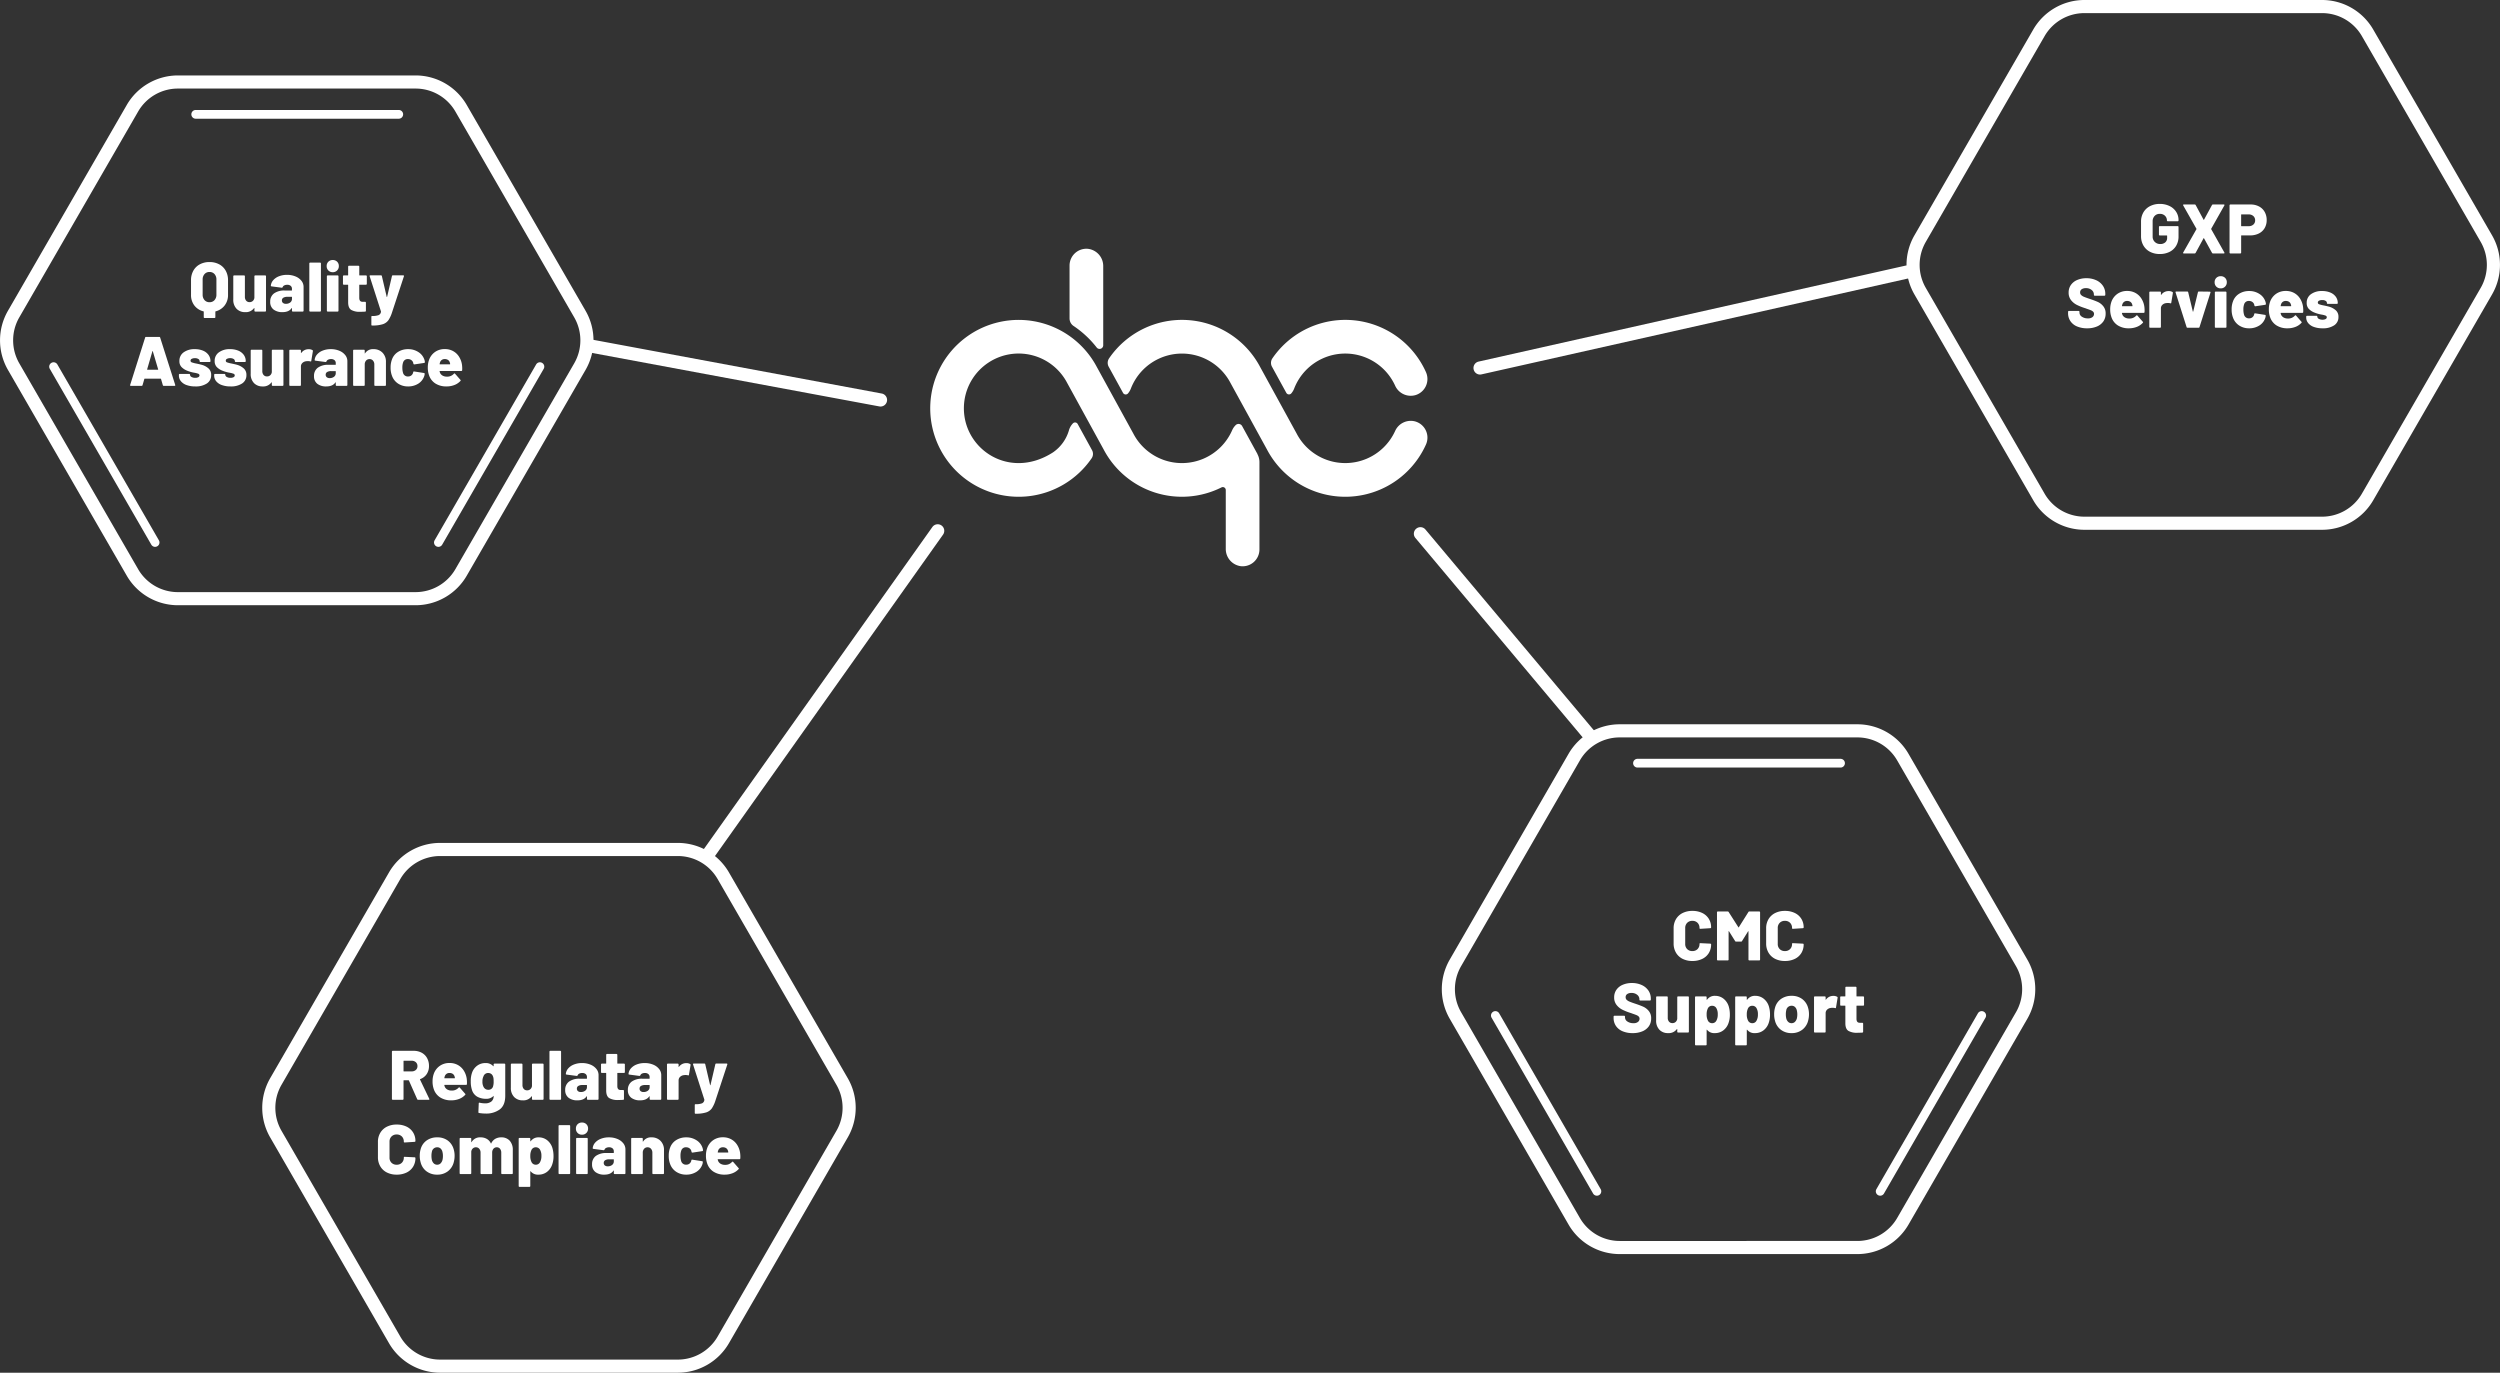 <?xml version="1.0" encoding="UTF-8"?>
<svg xmlns="http://www.w3.org/2000/svg" xmlns:xlink="http://www.w3.org/1999/xlink" width="1143.571" height="627.917" viewBox="0 0 1143.571 627.917">
  <rect x="0" y="0" width="1143.571" height="627.917" fill="#333333" stroke="none"/>
  <defs>
    <clipPath id="clip-path">
      <rect id="Rectangle_12" data-name="Rectangle 12" width="1143.571" height="627.917" fill="none"></rect>
    </clipPath>
  </defs>
  <g id="Group_25" data-name="Group 25" transform="translate(-389 -1838)">
    <path id="Line_1" data-name="Line 1" d="M0,151.092a2.986,2.986,0,0,1-1.734-.554,3,3,0,0,1-.711-4.183L102.636-1.736a3,3,0,0,1,4.183-.711,3,3,0,0,1,.711,4.183L2.447,149.828A3,3,0,0,1,0,151.092Z" transform="translate(712.851 2080.813)" fill="#fff"></path>
    <path id="Line_2" data-name="Line 2" d="M78.16,96.173a2.993,2.993,0,0,1-2.3-1.072L-2.3,1.928A3,3,0,0,1-1.928-2.3a3,3,0,0,1,4.226.37L80.456,91.245a3,3,0,0,1-2.3,4.928Z" transform="translate(1038.741 2082.144)" fill="#fff"></path>
    <g id="Group_15" data-name="Group 15" transform="translate(389 1838)">
      <g id="Group_14" data-name="Group 14" clip-path="url(#clip-path)">
        <path id="Path_33" data-name="Path 33" d="M647.539,192.828a7.836,7.836,0,0,0-9.357,4.291,25.063,25.063,0,0,1-45.08,1.166l-16.648-30.36a40.418,40.418,0,0,0-69.085-4.064,3.675,3.675,0,0,0-.235,3.866l6.579,12a1.391,1.391,0,0,0,2.294.2,7.643,7.643,0,0,0,1.274-2.16,25.061,25.061,0,0,1,45.607-2.54l16.642,30.348a40.465,40.465,0,0,0,72.745-2.232,7.7,7.7,0,0,0-4.736-10.509" fill="#fff"></path>
        <path id="Path_34" data-name="Path 34" d="M504.647,157.928V121.821a7.926,7.926,0,0,0-6.947-8,7.7,7.7,0,0,0-8.457,7.666V145.7a4.164,4.164,0,0,0,1.895,3.446,45.115,45.115,0,0,1,10.535,9.831,1.67,1.67,0,0,0,2.974-1.05" fill="#fff"></path>
        <path id="Path_35" data-name="Path 35" d="M575.212,207.787c.008-.012.016-.024.023-.036L568.187,194.9a1.859,1.859,0,0,0-2.9-.484,7.451,7.451,0,0,0-1.668,2.392,25.063,25.063,0,0,1-45.221,1.482l-14.429-26.316h0l-2.211-4.03a40.45,40.45,0,1,0-2.381,41.64,3.566,3.566,0,0,0,.126-3.705l-6.532-11.912a1.36,1.36,0,0,0-2.14-.351,7.6,7.6,0,0,0-1.813,3.035,18.5,18.5,0,0,1-7.305,10.251c-21.112,13.613-43.472-3.151-40.545-23.765a25.05,25.05,0,0,1,47.023-7.9l2.274,4.142h0l14.363,26.192a40.435,40.435,0,0,0,53.935,17.371,1.351,1.351,0,0,1,1.939,1.225V251a7.926,7.926,0,0,0,6.947,8,7.7,7.7,0,0,0,8.457-7.666v-40.01a7.614,7.614,0,0,0-.9-3.532" fill="#fff"></path>
        <path id="Path_36" data-name="Path 36" d="M588.408,179.715a1.391,1.391,0,0,0,2.292.2,7.58,7.58,0,0,0,1.289-2.171,25.06,25.06,0,0,1,46.191-1.309,7.828,7.828,0,0,0,9.357,4.284,7.7,7.7,0,0,0,4.731-10.512,40.42,40.42,0,0,0-70.2-6.347,3.675,3.675,0,0,0-.236,3.866Z" fill="#fff"></path>
      </g>
    </g>
    <path id="Path_69" data-name="Path 69" d="M13.568,0a.453.453,0,0,1-.448-.288L9.344-8.8a.205.205,0,0,0-.192-.128H7.04a.141.141,0,0,0-.16.16V-.384a.37.37,0,0,1-.112.272A.37.37,0,0,1,6.5,0H1.952A.37.37,0,0,1,1.68-.112a.37.37,0,0,1-.112-.272V-22.016a.37.37,0,0,1,.112-.272.37.37,0,0,1,.272-.112h9.5a7.693,7.693,0,0,1,3.712.864,6.09,6.09,0,0,1,2.48,2.448,7.353,7.353,0,0,1,.88,3.632,6.487,6.487,0,0,1-1.056,3.712,5.947,5.947,0,0,1-2.944,2.272.152.152,0,0,0-.1.224l4.224,8.8a.491.491,0,0,1,.064.192q0,.256-.352.256ZM7.04-17.856a.141.141,0,0,0-.16.16v4.544a.141.141,0,0,0,.16.16h3.552a2.777,2.777,0,0,0,1.92-.656,2.222,2.222,0,0,0,.736-1.744,2.309,2.309,0,0,0-.736-1.792,2.737,2.737,0,0,0-1.92-.672ZM35.776-9.728a12.81,12.81,0,0,1,.1,2.528.373.373,0,0,1-.416.384H25.7a.213.213,0,0,0-.128.048.082.082,0,0,0-.032.112,4.368,4.368,0,0,0,.32.928A2.845,2.845,0,0,0,27.008-4.64a3.921,3.921,0,0,0,1.888.416,4,4,0,0,0,3.168-1.312.367.367,0,0,1,.288-.16.3.3,0,0,1,.256.128l2.464,2.816A.3.3,0,0,1,35.2-2.5a.369.369,0,0,1-.128.256A7.283,7.283,0,0,1,32.3-.384a9.862,9.862,0,0,1-3.6.64A9.182,9.182,0,0,1,23.76-1.008a7.132,7.132,0,0,1-2.928-3.536,10.372,10.372,0,0,1-.672-4,10.052,10.052,0,0,1,.512-3.2,7.5,7.5,0,0,1,2.736-3.728,7.585,7.585,0,0,1,4.528-1.36,7.726,7.726,0,0,1,3.776.912,7.4,7.4,0,0,1,2.7,2.528A9.353,9.353,0,0,1,35.776-9.728Zm-7.84-2.528a2.144,2.144,0,0,0-2.208,1.568,2.782,2.782,0,0,0-.16.672q-.064.16.128.16H30.24a.113.113,0,0,0,.128-.128,2.106,2.106,0,0,0-.128-.64,2.126,2.126,0,0,0-.816-1.216A2.526,2.526,0,0,0,27.936-12.256Zm20.16-3.9a.37.37,0,0,1,.112-.272.37.37,0,0,1,.272-.112h4.544a.37.37,0,0,1,.272.112.37.37,0,0,1,.112.272v14.3q0,4.384-2.528,6.272A10.4,10.4,0,0,1,44.48,6.3a19.269,19.269,0,0,1-3.04-.256q-.32-.032-.32-.416l.16-3.968a.33.33,0,0,1,.128-.3.365.365,0,0,1,.32-.016,11.393,11.393,0,0,0,2.432.288A4.535,4.535,0,0,0,47.04.8,3.136,3.136,0,0,0,48.1-1.824l-.224.224A4.506,4.506,0,0,1,44.544-.448a8.173,8.173,0,0,1-3.872-.928A5.364,5.364,0,0,1,38.144-4.64a12.055,12.055,0,0,1-.512-3.776,11.3,11.3,0,0,1,.608-4.032,6.724,6.724,0,0,1,2.352-3.168,6.192,6.192,0,0,1,3.76-1.184A4.5,4.5,0,0,1,47.9-15.392a.133.133,0,0,0,.128.048q.064-.016.064-.112ZM47.808-6.048a7.173,7.173,0,0,0,.288-2.4,11.216,11.216,0,0,0-.064-1.36,3.531,3.531,0,0,0-.256-.944,2.268,2.268,0,0,0-.816-1.1,2.278,2.278,0,0,0-1.36-.4,2.2,2.2,0,0,0-2.144,1.5,5.018,5.018,0,0,0-.48,2.368,4.867,4.867,0,0,0,.416,2.3,2.556,2.556,0,0,0,.864,1.088,2.287,2.287,0,0,0,1.376.416A2.115,2.115,0,0,0,47.808-6.048ZM65.632-16.16a.37.37,0,0,1,.112-.272.37.37,0,0,1,.272-.112H70.56a.37.37,0,0,1,.272.112.37.37,0,0,1,.112.272V-.384a.37.37,0,0,1-.112.272A.37.37,0,0,1,70.56,0H66.016a.37.37,0,0,1-.272-.112.37.37,0,0,1-.112-.272V-1.5a.129.129,0,0,0-.064-.128q-.064-.032-.128.064A4.583,4.583,0,0,1,61.408.256,5.263,5.263,0,0,1,57.472-1.28a5.868,5.868,0,0,1-1.5-4.288V-16.16a.37.37,0,0,1,.112-.272.37.37,0,0,1,.272-.112H60.9a.37.37,0,0,1,.272.112.37.37,0,0,1,.112.272v9.376a2.659,2.659,0,0,0,.576,1.792,1.958,1.958,0,0,0,1.568.672,2.115,2.115,0,0,0,1.488-.544,2.333,2.333,0,0,0,.72-1.44ZM74.016,0a.37.37,0,0,1-.272-.112.37.37,0,0,1-.112-.272V-22.016a.37.37,0,0,1,.112-.272.37.37,0,0,1,.272-.112H78.56a.37.37,0,0,1,.272.112.37.37,0,0,1,.112.272V-.384a.37.37,0,0,1-.112.272A.37.37,0,0,1,78.56,0Zm14.5-16.8a9.979,9.979,0,0,1,3.872.72A6.589,6.589,0,0,1,95.1-14.1a4.428,4.428,0,0,1,.992,2.8V-.384a.37.37,0,0,1-.112.272A.37.37,0,0,1,95.712,0H91.168A.37.37,0,0,1,90.9-.112a.37.37,0,0,1-.112-.272V-1.5q0-.128-.064-.144t-.128.112Q89.376.256,86.432.256a6.4,6.4,0,0,1-4.08-1.2,4.233,4.233,0,0,1-1.52-3.536,4.56,4.56,0,0,1,1.712-3.808A7.925,7.925,0,0,1,87.52-9.632h3.1a.141.141,0,0,0,.16-.16V-10.4a1.7,1.7,0,0,0-.576-1.36,2.374,2.374,0,0,0-1.6-.5,2.869,2.869,0,0,0-1.328.288,1.374,1.374,0,0,0-.72.736q-.16.352-.448.32L81.5-11.52q-.384-.064-.384-.288a4.449,4.449,0,0,1,1.1-2.544,6.6,6.6,0,0,1,2.624-1.792A9.827,9.827,0,0,1,88.512-16.8ZM88-3.552a3.112,3.112,0,0,0,2-.624,2,2,0,0,0,.784-1.648v-.768a.141.141,0,0,0-.16-.16H88.7a3.5,3.5,0,0,0-1.872.416,1.38,1.38,0,0,0-.656,1.248,1.407,1.407,0,0,0,.48,1.12A1.987,1.987,0,0,0,88-3.552Zm20.128-9.12a.37.37,0,0,1-.112.272.37.37,0,0,1-.272.112h-2.912a.141.141,0,0,0-.16.16V-6.3q0,1.824,1.472,1.824h1.184a.37.37,0,0,1,.272.112.37.37,0,0,1,.112.272V-.384a.4.4,0,0,1-.384.416Q105.792.1,105.088.1a7.663,7.663,0,0,1-4.128-.88q-1.344-.88-1.376-3.344v-8a.141.141,0,0,0-.16-.16H97.6a.37.37,0,0,1-.272-.112.37.37,0,0,1-.112-.272V-16.16a.37.37,0,0,1,.112-.272.37.37,0,0,1,.272-.112h1.824a.141.141,0,0,0,.16-.16v-3.872a.37.37,0,0,1,.112-.272.37.37,0,0,1,.272-.112h4.32a.37.37,0,0,1,.272.112.37.37,0,0,1,.112.272V-16.7a.141.141,0,0,0,.16.16h2.912a.37.37,0,0,1,.272.112.37.37,0,0,1,.112.272Zm9.056-4.128a9.979,9.979,0,0,1,3.872.72,6.589,6.589,0,0,1,2.72,1.984,4.428,4.428,0,0,1,.992,2.8V-.384a.37.37,0,0,1-.112.272.37.37,0,0,1-.272.112H119.84a.37.37,0,0,1-.272-.112.37.37,0,0,1-.112-.272V-1.5q0-.128-.064-.144t-.128.112Q118.048.256,115.1.256a6.4,6.4,0,0,1-4.08-1.2A4.233,4.233,0,0,1,109.5-4.48a4.56,4.56,0,0,1,1.712-3.808,7.925,7.925,0,0,1,4.976-1.344h3.1a.141.141,0,0,0,.16-.16V-10.4a1.7,1.7,0,0,0-.576-1.36,2.374,2.374,0,0,0-1.6-.5,2.869,2.869,0,0,0-1.328.288,1.374,1.374,0,0,0-.72.736q-.16.352-.448.32l-4.608-.608q-.384-.064-.384-.288a4.449,4.449,0,0,1,1.1-2.544,6.6,6.6,0,0,1,2.624-1.792A9.827,9.827,0,0,1,117.184-16.8Zm-.512,13.248a3.112,3.112,0,0,0,2-.624,2,2,0,0,0,.784-1.648v-.768a.141.141,0,0,0-.16-.16h-1.92a3.5,3.5,0,0,0-1.872.416,1.38,1.38,0,0,0-.656,1.248,1.407,1.407,0,0,0,.48,1.12A1.987,1.987,0,0,0,116.672-3.552Zm19.52-13.216a3.275,3.275,0,0,1,1.792.416.419.419,0,0,1,.192.48l-.736,4.448q-.032.384-.448.224a5.024,5.024,0,0,0-1.088-.128,4.09,4.09,0,0,0-.832.064,2.955,2.955,0,0,0-1.68.768,2.207,2.207,0,0,0-.688,1.7V-.384a.37.37,0,0,1-.112.272A.37.37,0,0,1,132.32,0h-4.544a.37.37,0,0,1-.272-.112.37.37,0,0,1-.112-.272V-16.16a.37.37,0,0,1,.112-.272.37.37,0,0,1,.272-.112h4.544a.37.37,0,0,1,.272.112.37.37,0,0,1,.112.272v1.024a.129.129,0,0,0,.064.128q.064.032.1-.064A3.983,3.983,0,0,1,136.192-16.768ZM140.32,6.368a.186.186,0,0,1-.16-.112.54.54,0,0,1-.064-.272V2.4q0-.384.352-.384a8.108,8.108,0,0,0,2.944-.384A1.862,1.862,0,0,0,144.48.1a.288.288,0,0,0,0-.192l-5.152-16.032a.356.356,0,0,1-.032-.16q0-.288.352-.288h4.832a.4.4,0,0,1,.416.32L147.1-6.784q.032.128.1.128t.1-.128l2.208-9.472a.4.4,0,0,1,.416-.32h4.736a.359.359,0,0,1,.288.112.351.351,0,0,1,.032.336L149.568.32a14.062,14.062,0,0,1-1.68,3.632,5.127,5.127,0,0,1-2.56,1.824,15.044,15.044,0,0,1-4.784.592Z" transform="translate(566.707 2341.074)" fill="#fff"></path>
    <path id="Path_70" data-name="Path 70" d="M9.792.256A9.729,9.729,0,0,1,5.3-.736,7.236,7.236,0,0,1,2.288-3.552,8.181,8.181,0,0,1,1.216-7.776v-6.912a8.032,8.032,0,0,1,1.072-4.176,7.268,7.268,0,0,1,3.008-2.8,9.729,9.729,0,0,1,4.5-.992,10.142,10.142,0,0,1,4.5.944A7.157,7.157,0,0,1,17.3-19.056,7.29,7.29,0,0,1,18.368-15.1a.32.32,0,0,1-.112.256.4.4,0,0,1-.272.1l-4.544.288q-.384,0-.384-.352a3.243,3.243,0,0,0-.9-2.4,3.2,3.2,0,0,0-2.368-.9,3.17,3.17,0,0,0-2.368.912,3.256,3.256,0,0,0-.9,2.384v7.264a3.2,3.2,0,0,0,.9,2.368,3.2,3.2,0,0,0,2.368.9,3.2,3.2,0,0,0,2.368-.9,3.2,3.2,0,0,0,.9-2.368q0-.352.384-.352l4.544.224a.4.4,0,0,1,.272.1.288.288,0,0,1,.112.224,7.43,7.43,0,0,1-1.072,4A7.121,7.121,0,0,1,14.288-.688,10.142,10.142,0,0,1,9.792.256Zm18.528,0a7.842,7.842,0,0,1-4.9-1.536,7.346,7.346,0,0,1-2.688-4.16,10.224,10.224,0,0,1-.384-2.88,10.513,10.513,0,0,1,.416-3.1A7.133,7.133,0,0,1,23.5-15.376,8.14,8.14,0,0,1,28.352-16.8a7.87,7.87,0,0,1,4.768,1.424,7.381,7.381,0,0,1,2.72,3.92,10.286,10.286,0,0,1,.448,3.072,11.071,11.071,0,0,1-.352,2.816,7.518,7.518,0,0,1-2.688,4.256A7.784,7.784,0,0,1,28.32.256Zm0-4.544a2.112,2.112,0,0,0,1.536-.592,3.538,3.538,0,0,0,.9-1.616,8.112,8.112,0,0,0,.192-1.824,7.624,7.624,0,0,0-.224-1.856,3,3,0,0,0-.864-1.536,2.217,2.217,0,0,0-1.536-.544,2.418,2.418,0,0,0-2.432,2.08A7.753,7.753,0,0,0,25.7-8.32,8.112,8.112,0,0,0,25.888-6.5a3.252,3.252,0,0,0,.88,1.616A2.167,2.167,0,0,0,28.32-4.288ZM57.6-16.8a5.031,5.031,0,0,1,3.9,1.536,6.16,6.16,0,0,1,1.408,4.32V-.384a.37.37,0,0,1-.112.272A.37.37,0,0,1,62.528,0H58.016a.37.37,0,0,1-.272-.112.37.37,0,0,1-.112-.272V-9.792a2.723,2.723,0,0,0-.56-1.776,1.822,1.822,0,0,0-1.488-.688,1.934,1.934,0,0,0-1.52.672,2.613,2.613,0,0,0-.592,1.792V-.384a.37.37,0,0,1-.112.272A.37.37,0,0,1,53.088,0H48.544a.37.37,0,0,1-.272-.112.37.37,0,0,1-.112-.272V-9.792a2.626,2.626,0,0,0-.592-1.776,1.914,1.914,0,0,0-1.52-.688,2.015,2.015,0,0,0-1.44.544,2.373,2.373,0,0,0-.7,1.44V-.384a.37.37,0,0,1-.112.272A.37.37,0,0,1,43.52,0H38.976A.37.37,0,0,1,38.7-.112a.37.37,0,0,1-.112-.272V-16.16a.37.37,0,0,1,.112-.272.37.37,0,0,1,.272-.112H43.52a.37.37,0,0,1,.272.112.37.37,0,0,1,.112.272v1.44q0,.128.064.144t.128-.112a4.386,4.386,0,0,1,4.1-2.112,5.519,5.519,0,0,1,2.816.7,4.565,4.565,0,0,1,1.856,2.048q.1.192.192-.032a4.614,4.614,0,0,1,1.84-2.048A5.325,5.325,0,0,1,57.6-16.8Zm23.424,4.864a13.009,13.009,0,0,1,.512,3.712,11.251,11.251,0,0,1-.672,4.032A7.02,7.02,0,0,1,78.512-.976,6.276,6.276,0,0,1,74.592.256a4.171,4.171,0,0,1-3.488-1.5q-.064-.1-.128-.064a.129.129,0,0,0-.064.128V5.472a.382.382,0,0,1-.384.384H65.984a.382.382,0,0,1-.384-.384V-16.16a.37.37,0,0,1,.112-.272.37.37,0,0,1,.272-.112h4.544a.37.37,0,0,1,.272.112.37.37,0,0,1,.112.272V-15.1q0,.1.064.112a.133.133,0,0,0,.128-.048,4.273,4.273,0,0,1,3.68-1.76,6.075,6.075,0,0,1,3.84,1.3A7.189,7.189,0,0,1,81.024-11.936ZM75.36-5.44A5.648,5.648,0,0,0,76-8.32a5.427,5.427,0,0,0-.576-2.72,2.17,2.17,0,0,0-2.016-1.216,2.122,2.122,0,0,0-1.952,1.216,6.138,6.138,0,0,0-.544,2.752,5.892,5.892,0,0,0,.608,2.88,2.1,2.1,0,0,0,1.888,1.12A2.093,2.093,0,0,0,75.36-5.44ZM84.224,0a.37.37,0,0,1-.272-.112.37.37,0,0,1-.112-.272V-22.016a.37.37,0,0,1,.112-.272.37.37,0,0,1,.272-.112h4.544a.37.37,0,0,1,.272.112.37.37,0,0,1,.112.272V-.384a.37.37,0,0,1-.112.272A.37.37,0,0,1,88.768,0ZM94.56-18.016a2.709,2.709,0,0,1-2-.784,2.709,2.709,0,0,1-.784-2,2.7,2.7,0,0,1,.784-2.016,2.739,2.739,0,0,1,2-.768,2.739,2.739,0,0,1,2,.768,2.7,2.7,0,0,1,.784,2.016,2.723,2.723,0,0,1-.784,1.984A2.68,2.68,0,0,1,94.56-18.016ZM92.256,0a.37.37,0,0,1-.272-.112.37.37,0,0,1-.112-.272V-16.16a.37.37,0,0,1,.112-.272.37.37,0,0,1,.272-.112H96.8a.37.37,0,0,1,.272.112.37.37,0,0,1,.112.272V-.384a.37.37,0,0,1-.112.272A.37.37,0,0,1,96.8,0Zm14.592-16.8a9.979,9.979,0,0,1,3.872.72,6.589,6.589,0,0,1,2.72,1.984,4.428,4.428,0,0,1,.992,2.8V-.384a.37.37,0,0,1-.112.272.37.37,0,0,1-.272.112H109.5a.37.37,0,0,1-.272-.112.37.37,0,0,1-.112-.272V-1.5q0-.128-.064-.144t-.128.112Q107.712.256,104.768.256a6.4,6.4,0,0,1-4.08-1.2,4.233,4.233,0,0,1-1.52-3.536,4.56,4.56,0,0,1,1.712-3.808,7.925,7.925,0,0,1,4.976-1.344h3.1a.141.141,0,0,0,.16-.16V-10.4a1.7,1.7,0,0,0-.576-1.36,2.374,2.374,0,0,0-1.6-.5,2.869,2.869,0,0,0-1.328.288,1.374,1.374,0,0,0-.72.736q-.16.352-.448.32L99.84-11.52q-.384-.064-.384-.288a4.449,4.449,0,0,1,1.1-2.544,6.6,6.6,0,0,1,2.624-1.792A9.828,9.828,0,0,1,106.848-16.8Zm-.512,13.248a3.112,3.112,0,0,0,2-.624,2,2,0,0,0,.784-1.648v-.768a.141.141,0,0,0-.16-.16h-1.92a3.5,3.5,0,0,0-1.872.416,1.38,1.38,0,0,0-.656,1.248,1.407,1.407,0,0,0,.48,1.12A1.987,1.987,0,0,0,106.336-3.552ZM126.368-16.8a5.576,5.576,0,0,1,4.1,1.584,5.783,5.783,0,0,1,1.6,4.3V-.384a.37.37,0,0,1-.112.272A.37.37,0,0,1,131.68,0h-4.544a.37.37,0,0,1-.272-.112.37.37,0,0,1-.112-.272V-9.76a2.644,2.644,0,0,0-.608-1.792,1.976,1.976,0,0,0-1.568-.7,2.032,2.032,0,0,0-1.6.688,2.63,2.63,0,0,0-.608,1.808V-.384a.37.37,0,0,1-.112.272.37.37,0,0,1-.272.112H117.44a.37.37,0,0,1-.272-.112.37.37,0,0,1-.112-.272V-16.16a.37.37,0,0,1,.112-.272.37.37,0,0,1,.272-.112h4.544a.37.37,0,0,1,.272.112.37.37,0,0,1,.112.272v1.184q0,.128.048.144t.112-.08A4.235,4.235,0,0,1,126.368-16.8ZM142.24.256a8.084,8.084,0,0,1-4.592-1.312,7.134,7.134,0,0,1-2.8-3.616,10,10,0,0,1-.608-3.68,10,10,0,0,1,.608-3.68,6.719,6.719,0,0,1,2.784-3.5A8.39,8.39,0,0,1,142.24-16.8a8.372,8.372,0,0,1,4.672,1.312,6.5,6.5,0,0,1,2.72,3.328,4.641,4.641,0,0,1,.288,1.248.383.383,0,0,1-.352.416l-4.448.672h-.064a.384.384,0,0,1-.384-.32l-.064-.288q-.064-.256-.128-.448a2.385,2.385,0,0,0-.88-.992,2.5,2.5,0,0,0-1.392-.384,2.161,2.161,0,0,0-2.24,1.5,6.821,6.821,0,0,0-.352,2.432,8.073,8.073,0,0,0,.32,2.4,2.257,2.257,0,0,0,2.272,1.632,2.421,2.421,0,0,0,1.44-.432,2.327,2.327,0,0,0,.864-1.232.445.445,0,0,0,.032-.192.185.185,0,0,0,.032-.128q.1-.384.448-.32l4.48.7a.34.34,0,0,1,.32.352,3.363,3.363,0,0,1-.192,1.056,6.466,6.466,0,0,1-2.768,3.488A8.551,8.551,0,0,1,142.24.256Zm24.64-9.984a12.81,12.81,0,0,1,.1,2.528.373.373,0,0,1-.416.384H156.8a.213.213,0,0,0-.128.048.082.082,0,0,0-.032.112,4.368,4.368,0,0,0,.32.928,2.845,2.845,0,0,0,1.152,1.088A3.921,3.921,0,0,0,160-4.224a4,4,0,0,0,3.168-1.312.367.367,0,0,1,.288-.16.3.3,0,0,1,.256.128l2.464,2.816a.3.3,0,0,1,.128.256.369.369,0,0,1-.128.256,7.283,7.283,0,0,1-2.768,1.856,9.862,9.862,0,0,1-3.6.64,9.182,9.182,0,0,1-4.944-1.264,7.132,7.132,0,0,1-2.928-3.536,10.372,10.372,0,0,1-.672-4,10.052,10.052,0,0,1,.512-3.2,7.5,7.5,0,0,1,2.736-3.728,7.585,7.585,0,0,1,4.528-1.36,7.726,7.726,0,0,1,3.776.912,7.4,7.4,0,0,1,2.7,2.528A9.353,9.353,0,0,1,166.88-9.728Zm-7.84-2.528a2.144,2.144,0,0,0-2.208,1.568,2.781,2.781,0,0,0-.16.672q-.064.16.128.16h4.544a.113.113,0,0,0,.128-.128,2.106,2.106,0,0,0-.128-.64,2.126,2.126,0,0,0-.816-1.216A2.526,2.526,0,0,0,159.04-12.256Z" transform="translate(560.659 2375.059)" fill="#fff"></path>
    <path id="Path_74" data-name="Path 74" d="M9.792.256A9.477,9.477,0,0,1,5.3-.768a7.385,7.385,0,0,1-3.008-2.88A8.419,8.419,0,0,1,1.216-7.936V-14.5a8.331,8.331,0,0,1,1.072-4.272A7.416,7.416,0,0,1,5.3-21.632a9.477,9.477,0,0,1,4.5-1.024,9.887,9.887,0,0,1,4.48.976A7.392,7.392,0,0,1,17.3-19.008a6.867,6.867,0,0,1,1.072,3.744v.16a.37.37,0,0,1-.112.272.37.37,0,0,1-.272.112H13.44a.37.37,0,0,1-.272-.112.37.37,0,0,1-.112-.272,2.9,2.9,0,0,0-.88-2.128,3.221,3.221,0,0,0-2.384-.88,3.087,3.087,0,0,0-2.368.96,3.511,3.511,0,0,0-.9,2.5v6.88a3.318,3.318,0,0,0,.992,2.5,3.445,3.445,0,0,0,2.5.96,3.337,3.337,0,0,0,2.272-.752,2.631,2.631,0,0,0,.864-2.1v-.9a.141.141,0,0,0-.16-.16h-3.2a.37.37,0,0,1-.272-.112.37.37,0,0,1-.112-.272v-3.52A.37.37,0,0,1,9.52-12.4a.37.37,0,0,1,.272-.112h8.192a.37.37,0,0,1,.272.112.37.37,0,0,1,.112.272v4.352A8.181,8.181,0,0,1,17.3-3.552,7.236,7.236,0,0,1,14.288-.736,9.729,9.729,0,0,1,9.792.256ZM20.8,0a.374.374,0,0,1-.32-.128q-.1-.128.032-.32L26.56-11.1a.16.16,0,0,0,0-.192L20.512-21.952l-.064-.192q0-.256.352-.256h4.928a.486.486,0,0,1,.48.256l3.616,6.72q.1.128.192,0l3.648-6.72a.486.486,0,0,1,.48-.256h4.928q.224,0,.288.128a.353.353,0,0,1-.032.32L33.312-11.3a.3.3,0,0,0,0,.192L39.328-.448a.491.491,0,0,1,.064.192q0,.256-.32.256h-4.9a.529.529,0,0,1-.48-.256l-3.68-6.688q-.1-.16-.192,0L26.176-.256A.529.529,0,0,1,25.7,0ZM51.328-22.4a8.068,8.068,0,0,1,3.856.9,6.326,6.326,0,0,1,2.592,2.512,7.454,7.454,0,0,1,.912,3.728,7.1,7.1,0,0,1-.944,3.68A6.292,6.292,0,0,1,55.072-9.12a8.832,8.832,0,0,1-4,.864h-3.9a.141.141,0,0,0-.16.16V-.384a.37.37,0,0,1-.112.272A.37.37,0,0,1,46.624,0H42.08a.37.37,0,0,1-.272-.112A.37.37,0,0,1,41.7-.384V-22.016a.37.37,0,0,1,.112-.272.37.37,0,0,1,.272-.112Zm-.864,9.92a3.056,3.056,0,0,0,2.128-.736,2.464,2.464,0,0,0,.816-1.92,2.551,2.551,0,0,0-.816-1.968,3.016,3.016,0,0,0-2.128-.752h-3.3a.141.141,0,0,0-.16.16v5.056a.141.141,0,0,0,.16.16Z" transform="translate(1367.155 1953.938)" fill="#fff"></path>
    <path id="Path_73" data-name="Path 73" d="M9.7.256A11.617,11.617,0,0,1,5.072-.592a6.816,6.816,0,0,1-3.04-2.432A6.381,6.381,0,0,1,.96-6.688V-7.3a.37.37,0,0,1,.112-.272.37.37,0,0,1,.272-.112H5.792a.37.37,0,0,1,.272.112.37.37,0,0,1,.112.272v.384a2.263,2.263,0,0,0,1.056,1.84,4.674,4.674,0,0,0,2.848.784A3.028,3.028,0,0,0,12.16-4.9,1.85,1.85,0,0,0,12.832-6.3a1.407,1.407,0,0,0-.4-1.04,3.183,3.183,0,0,0-1.072-.672q-.672-.272-2.08-.752A1.876,1.876,0,0,0,8.9-8.912a2.734,2.734,0,0,1-.352-.112A24.693,24.693,0,0,1,4.928-10.48,7.8,7.8,0,0,1,2.3-12.656,5.415,5.415,0,0,1,1.216-16.1a5.908,5.908,0,0,1,1.04-3.472,6.639,6.639,0,0,1,2.9-2.288,10.493,10.493,0,0,1,4.192-.8,10.579,10.579,0,0,1,4.432.9,7.33,7.33,0,0,1,3.088,2.528,6.457,6.457,0,0,1,1.12,3.744v.448a.37.37,0,0,1-.112.272.37.37,0,0,1-.272.112H13.152a.37.37,0,0,1-.272-.112.37.37,0,0,1-.112-.272v-.224a2.576,2.576,0,0,0-.992-1.984,3.9,3.9,0,0,0-2.656-.864,3.265,3.265,0,0,0-1.952.512,1.677,1.677,0,0,0-.7,1.44,1.614,1.614,0,0,0,.448,1.168,4.229,4.229,0,0,0,1.392.864q.944.4,2.9,1.04,2.24.768,3.488,1.344A6.979,6.979,0,0,1,17.04-9.872a5.075,5.075,0,0,1,1.1,3.408A6.077,6.077,0,0,1,17.088-2.88a6.769,6.769,0,0,1-2.96,2.32A11.177,11.177,0,0,1,9.7.256ZM35.84-9.728a12.811,12.811,0,0,1,.1,2.528.373.373,0,0,1-.416.384H25.76a.213.213,0,0,0-.128.048.082.082,0,0,0-.032.112,4.368,4.368,0,0,0,.32.928A2.845,2.845,0,0,0,27.072-4.64a3.921,3.921,0,0,0,1.888.416,4,4,0,0,0,3.168-1.312.367.367,0,0,1,.288-.16.3.3,0,0,1,.256.128l2.464,2.816a.3.3,0,0,1,.128.256.369.369,0,0,1-.128.256A7.284,7.284,0,0,1,32.368-.384a9.862,9.862,0,0,1-3.6.64,9.182,9.182,0,0,1-4.944-1.264A7.132,7.132,0,0,1,20.9-4.544a10.372,10.372,0,0,1-.672-4,10.052,10.052,0,0,1,.512-3.2,7.5,7.5,0,0,1,2.736-3.728A7.585,7.585,0,0,1,28-16.832a7.726,7.726,0,0,1,3.776.912,7.4,7.4,0,0,1,2.7,2.528A9.353,9.353,0,0,1,35.84-9.728ZM28-12.256a2.144,2.144,0,0,0-2.208,1.568,2.782,2.782,0,0,0-.16.672q-.064.16.128.16H30.3a.113.113,0,0,0,.128-.128,2.106,2.106,0,0,0-.128-.64,2.126,2.126,0,0,0-.816-1.216A2.526,2.526,0,0,0,28-12.256Zm18.912-4.512a3.275,3.275,0,0,1,1.792.416.419.419,0,0,1,.192.48l-.736,4.448q-.032.384-.448.224a5.024,5.024,0,0,0-1.088-.128,4.09,4.09,0,0,0-.832.064,2.955,2.955,0,0,0-1.68.768,2.207,2.207,0,0,0-.688,1.7V-.384a.37.37,0,0,1-.112.272A.37.37,0,0,1,43.04,0H38.5a.37.37,0,0,1-.272-.112.37.37,0,0,1-.112-.272V-16.16a.37.37,0,0,1,.112-.272.37.37,0,0,1,.272-.112H43.04a.37.37,0,0,1,.272.112.37.37,0,0,1,.112.272v1.024a.129.129,0,0,0,.064.128q.064.032.1-.064A3.983,3.983,0,0,1,46.912-16.768ZM55.584,0a.4.4,0,0,1-.416-.32L50.144-16.128a.356.356,0,0,1-.032-.16q0-.288.352-.288h4.992a.421.421,0,0,1,.448.32l2.112,8.8q.032.1.1.1t.1-.1l2.144-8.8a.421.421,0,0,1,.448-.32l4.96.064a.359.359,0,0,1,.288.112.35.35,0,0,1,.032.336L61.088-.32a.4.4,0,0,1-.416.32Zm15.2-18.016a2.709,2.709,0,0,1-2-.784,2.709,2.709,0,0,1-.784-2,2.7,2.7,0,0,1,.784-2.016,2.739,2.739,0,0,1,2-.768,2.739,2.739,0,0,1,2,.768,2.7,2.7,0,0,1,.784,2.016,2.723,2.723,0,0,1-.784,1.984A2.68,2.68,0,0,1,70.784-18.016ZM68.48,0a.37.37,0,0,1-.272-.112A.37.37,0,0,1,68.1-.384V-16.16a.37.37,0,0,1,.112-.272.37.37,0,0,1,.272-.112h4.544a.37.37,0,0,1,.272.112.37.37,0,0,1,.112.272V-.384a.37.37,0,0,1-.112.272A.37.37,0,0,1,73.024,0Zm15.3.256a8.084,8.084,0,0,1-4.592-1.312,7.134,7.134,0,0,1-2.8-3.616,10,10,0,0,1-.608-3.68,10,10,0,0,1,.608-3.68,6.719,6.719,0,0,1,2.784-3.5A8.39,8.39,0,0,1,83.776-16.8a8.372,8.372,0,0,1,4.672,1.312,6.5,6.5,0,0,1,2.72,3.328,4.641,4.641,0,0,1,.288,1.248.383.383,0,0,1-.352.416l-4.448.672h-.064a.384.384,0,0,1-.384-.32l-.064-.288q-.064-.256-.128-.448a2.385,2.385,0,0,0-.88-.992,2.5,2.5,0,0,0-1.392-.384,2.161,2.161,0,0,0-2.24,1.5,6.821,6.821,0,0,0-.352,2.432,8.073,8.073,0,0,0,.32,2.4,2.257,2.257,0,0,0,2.272,1.632,2.421,2.421,0,0,0,1.44-.432,2.327,2.327,0,0,0,.864-1.232.446.446,0,0,0,.032-.192.185.185,0,0,0,.032-.128q.1-.384.448-.32l4.48.7a.34.34,0,0,1,.32.352,3.364,3.364,0,0,1-.192,1.056A6.466,6.466,0,0,1,88.4-.992,8.551,8.551,0,0,1,83.776.256Zm24.64-9.984a12.81,12.81,0,0,1,.1,2.528.373.373,0,0,1-.416.384h-9.76a.213.213,0,0,0-.128.048.082.082,0,0,0-.032.112,4.369,4.369,0,0,0,.32.928A2.845,2.845,0,0,0,99.648-4.64a3.921,3.921,0,0,0,1.888.416A4,4,0,0,0,104.7-5.536a.367.367,0,0,1,.288-.16.3.3,0,0,1,.256.128l2.464,2.816a.3.3,0,0,1,.128.256.369.369,0,0,1-.128.256,7.283,7.283,0,0,1-2.768,1.856,9.862,9.862,0,0,1-3.6.64A9.182,9.182,0,0,1,96.4-1.008a7.132,7.132,0,0,1-2.928-3.536,10.372,10.372,0,0,1-.672-4,10.052,10.052,0,0,1,.512-3.2,7.5,7.5,0,0,1,2.736-3.728,7.585,7.585,0,0,1,4.528-1.36,7.726,7.726,0,0,1,3.776.912,7.4,7.4,0,0,1,2.7,2.528A9.353,9.353,0,0,1,108.416-9.728Zm-7.84-2.528a2.144,2.144,0,0,0-2.208,1.568,2.782,2.782,0,0,0-.16.672q-.064.16.128.16h4.544a.113.113,0,0,0,.128-.128,2.106,2.106,0,0,0-.128-.64,2.126,2.126,0,0,0-.816-1.216A2.526,2.526,0,0,0,100.576-12.256ZM117.376.256a11.478,11.478,0,0,1-3.968-.624,5.825,5.825,0,0,1-2.608-1.76,4.049,4.049,0,0,1-.912-2.608v-.352A.37.37,0,0,1,110-5.36a.37.37,0,0,1,.272-.112h4.32a.37.37,0,0,1,.272.112.37.37,0,0,1,.112.272,1.166,1.166,0,0,0,.672,1.008,3.272,3.272,0,0,0,1.7.4,2.852,2.852,0,0,0,1.424-.3A.916.916,0,0,0,119.3-4.8a.793.793,0,0,0-.56-.752,9.071,9.071,0,0,0-1.808-.464,15.7,15.7,0,0,1-3.264-.928,7.421,7.421,0,0,1-2.592-1.68,3.849,3.849,0,0,1-.96-2.768,4.683,4.683,0,0,1,1.936-3.952,8.279,8.279,0,0,1,5.1-1.456,9.537,9.537,0,0,1,3.76.688,5.8,5.8,0,0,1,2.512,1.936,4.811,4.811,0,0,1,.9,2.88.37.37,0,0,1-.112.272.37.37,0,0,1-.272.112h-4.192a.37.37,0,0,1-.272-.112.37.37,0,0,1-.112-.272,1.152,1.152,0,0,0-.576-.992,2.8,2.8,0,0,0-1.568-.384,3.042,3.042,0,0,0-1.456.3.934.934,0,0,0-.56.848.819.819,0,0,0,.608.784,13.375,13.375,0,0,0,2.048.528q1.856.384,2.592.608a7.687,7.687,0,0,1,3.088,1.728,3.9,3.9,0,0,1,1.1,2.912A4.412,4.412,0,0,1,122.672-1.1,9.167,9.167,0,0,1,117.376.256Z" transform="translate(1334.035 1987.923)" fill="#fff"></path>
    <g id="Group_17" data-name="Group 17" transform="translate(389 1838)">
      <g id="Group_16" data-name="Group 16" clip-path="url(#clip-path)">
        <path id="Path_37" data-name="Path 37" d="M953.44,0h108.774a27.046,27.046,0,0,1,23.357,13.485l54.387,94.2a27.049,27.049,0,0,1,0,26.97l-54.387,94.2a27.045,27.045,0,0,1-23.357,13.485H953.44a27.045,27.045,0,0,1-23.357-13.485l-54.387-94.2a27.045,27.045,0,0,1,0-26.97l54.387-94.2A27.046,27.046,0,0,1,953.44,0Zm108.774,236.342a21.028,21.028,0,0,0,18.161-10.485l54.387-94.2a21.033,21.033,0,0,0,0-20.97l-54.387-94.2A21.03,21.03,0,0,0,1062.214,6H953.44a21.029,21.029,0,0,0-18.161,10.485l-54.387,94.2a21.028,21.028,0,0,0,0,20.97l54.387,94.2a21.028,21.028,0,0,0,18.161,10.485Z" fill="#fff"></path>
        <path id="Path_38" data-name="Path 38" d="M201.3,385.575H310.076a27.046,27.046,0,0,1,23.357,13.485l54.387,94.2a27.05,27.05,0,0,1,0,26.97l-54.387,94.2a27.045,27.045,0,0,1-23.357,13.485H201.3a27.045,27.045,0,0,1-23.357-13.485l-54.387-94.2a27.044,27.044,0,0,1,0-26.97l54.387-94.2A27.046,27.046,0,0,1,201.3,385.575ZM310.076,621.917a21.028,21.028,0,0,0,18.161-10.485l54.387-94.2a21.033,21.033,0,0,0,0-20.97l-54.387-94.2a21.029,21.029,0,0,0-18.161-10.485H201.3a21.029,21.029,0,0,0-18.161,10.485l-54.387,94.2a21.028,21.028,0,0,0,0,20.97l54.387,94.2A21.028,21.028,0,0,0,201.3,621.917Z" fill="#fff"></path>
      </g>
    </g>
    <path id="Path_68" data-name="Path 68" d="M9.568-22.656a9.194,9.194,0,0,1,4.448,1.04,7.351,7.351,0,0,1,2.976,2.928,8.764,8.764,0,0,1,1.056,4.352v6.688a7.728,7.728,0,0,1-1.52,4.816A7.618,7.618,0,0,1,12.384-.1a.151.151,0,0,0-.128.16v2.5a.382.382,0,0,1-.384.384H7.328a.382.382,0,0,1-.384-.384V.064A.151.151,0,0,0,6.816-.1,7.466,7.466,0,0,1,2.64-2.8,7.778,7.778,0,0,1,1.12-7.648v-6.688a8.764,8.764,0,0,1,1.056-4.352,7.351,7.351,0,0,1,2.976-2.928A9.125,9.125,0,0,1,9.568-22.656Zm3.168,8.032a3.635,3.635,0,0,0-.864-2.528,2.948,2.948,0,0,0-2.3-.96,2.911,2.911,0,0,0-2.272.96,3.635,3.635,0,0,0-.864,2.528v6.848A3.635,3.635,0,0,0,7.3-5.248a2.911,2.911,0,0,0,2.272.96,2.948,2.948,0,0,0,2.3-.96,3.635,3.635,0,0,0,.864-2.528ZM30.112-16.16a.37.37,0,0,1,.112-.272.37.37,0,0,1,.272-.112H35.04a.37.37,0,0,1,.272.112.37.37,0,0,1,.112.272V-.384a.37.37,0,0,1-.112.272A.37.37,0,0,1,35.04,0H30.5a.37.37,0,0,1-.272-.112.37.37,0,0,1-.112-.272V-1.5a.129.129,0,0,0-.064-.128q-.064-.032-.128.064A4.583,4.583,0,0,1,25.888.256,5.263,5.263,0,0,1,21.952-1.28a5.868,5.868,0,0,1-1.5-4.288V-16.16a.37.37,0,0,1,.112-.272.37.37,0,0,1,.272-.112h4.544a.37.37,0,0,1,.272.112.37.37,0,0,1,.112.272v9.376a2.659,2.659,0,0,0,.576,1.792A1.958,1.958,0,0,0,27.9-4.32a2.115,2.115,0,0,0,1.488-.544,2.333,2.333,0,0,0,.72-1.44Zm14.912-.64a9.979,9.979,0,0,1,3.872.72,6.589,6.589,0,0,1,2.72,1.984,4.428,4.428,0,0,1,.992,2.8V-.384a.37.37,0,0,1-.112.272A.37.37,0,0,1,52.224,0H47.68a.37.37,0,0,1-.272-.112A.37.37,0,0,1,47.3-.384V-1.5q0-.128-.064-.144t-.128.112Q45.888.256,42.944.256a6.4,6.4,0,0,1-4.08-1.2,4.233,4.233,0,0,1-1.52-3.536,4.56,4.56,0,0,1,1.712-3.808,7.925,7.925,0,0,1,4.976-1.344h3.1a.141.141,0,0,0,.16-.16V-10.4a1.7,1.7,0,0,0-.576-1.36,2.374,2.374,0,0,0-1.6-.5,2.869,2.869,0,0,0-1.328.288,1.374,1.374,0,0,0-.72.736q-.16.352-.448.32l-4.608-.608q-.384-.064-.384-.288a4.449,4.449,0,0,1,1.1-2.544,6.6,6.6,0,0,1,2.624-1.792A9.828,9.828,0,0,1,45.024-16.8ZM44.512-3.552a3.112,3.112,0,0,0,2-.624A2,2,0,0,0,47.3-5.824v-.768a.141.141,0,0,0-.16-.16h-1.92a3.5,3.5,0,0,0-1.872.416,1.38,1.38,0,0,0-.656,1.248,1.407,1.407,0,0,0,.48,1.12A1.987,1.987,0,0,0,44.512-3.552ZM55.616,0a.37.37,0,0,1-.272-.112.37.37,0,0,1-.112-.272V-22.016a.37.37,0,0,1,.112-.272.37.37,0,0,1,.272-.112H60.16a.37.37,0,0,1,.272.112.37.37,0,0,1,.112.272V-.384a.37.37,0,0,1-.112.272A.37.37,0,0,1,60.16,0ZM65.952-18.016a2.709,2.709,0,0,1-2-.784,2.709,2.709,0,0,1-.784-2,2.7,2.7,0,0,1,.784-2.016,2.739,2.739,0,0,1,2-.768,2.739,2.739,0,0,1,2,.768,2.7,2.7,0,0,1,.784,2.016,2.723,2.723,0,0,1-.784,1.984A2.68,2.68,0,0,1,65.952-18.016ZM63.648,0a.37.37,0,0,1-.272-.112.37.37,0,0,1-.112-.272V-16.16a.37.37,0,0,1,.112-.272.37.37,0,0,1,.272-.112h4.544a.37.37,0,0,1,.272.112.37.37,0,0,1,.112.272V-.384a.37.37,0,0,1-.112.272A.37.37,0,0,1,68.192,0ZM81.536-12.672a.37.37,0,0,1-.112.272.37.37,0,0,1-.272.112H78.24a.141.141,0,0,0-.16.16V-6.3q0,1.824,1.472,1.824h1.184a.37.37,0,0,1,.272.112.37.37,0,0,1,.112.272V-.384a.4.4,0,0,1-.384.416Q79.2.1,78.5.1a7.663,7.663,0,0,1-4.128-.88q-1.344-.88-1.376-3.344v-8a.141.141,0,0,0-.16-.16H71.008a.37.37,0,0,1-.272-.112.37.37,0,0,1-.112-.272V-16.16a.37.37,0,0,1,.112-.272.37.37,0,0,1,.272-.112h1.824a.141.141,0,0,0,.16-.16v-3.872a.37.37,0,0,1,.112-.272.37.37,0,0,1,.272-.112H77.7a.37.37,0,0,1,.272.112.37.37,0,0,1,.112.272V-16.7a.141.141,0,0,0,.16.16h2.912a.37.37,0,0,1,.272.112.37.37,0,0,1,.112.272Zm2.3,19.04a.186.186,0,0,1-.16-.112.54.54,0,0,1-.064-.272V2.4q0-.384.352-.384a8.108,8.108,0,0,0,2.944-.384A1.862,1.862,0,0,0,88,.1.288.288,0,0,0,88-.1L82.848-16.128a.356.356,0,0,1-.032-.16q0-.288.352-.288H88a.4.4,0,0,1,.416.32l2.208,9.472q.032.128.1.128t.1-.128l2.208-9.472a.4.4,0,0,1,.416-.32h4.736a.358.358,0,0,1,.288.112.35.35,0,0,1,.032.336L93.088.32a14.062,14.062,0,0,1-1.68,3.632,5.127,5.127,0,0,1-2.56,1.824,15.044,15.044,0,0,1-4.784.592Z" transform="translate(475.258 1980.526)" fill="#fff"></path>
    <path id="Path_67" data-name="Path 67" d="M16.192,0a.421.421,0,0,1-.448-.32l-.832-2.848q-.064-.128-.16-.128h-7.3q-.1,0-.16.128L6.464-.32A.421.421,0,0,1,6.016,0H1.12A.358.358,0,0,1,.832-.112.35.35,0,0,1,.8-.448L7.648-22.08a.4.4,0,0,1,.416-.32h6.048a.4.4,0,0,1,.416.32L21.408-.448a.356.356,0,0,1,.032.16q0,.288-.352.288ZM8.576-7.584q-.032.192.128.192h4.768q.192,0,.128-.192l-2.432-8.224q-.032-.128-.1-.112t-.1.112ZM30.592.256a11.478,11.478,0,0,1-3.968-.624,5.825,5.825,0,0,1-2.608-1.76A4.049,4.049,0,0,1,23.1-4.736v-.352a.37.37,0,0,1,.112-.272.37.37,0,0,1,.272-.112h4.32a.37.37,0,0,1,.272.112.37.37,0,0,1,.112.272,1.166,1.166,0,0,0,.672,1.008,3.272,3.272,0,0,0,1.7.4,2.852,2.852,0,0,0,1.424-.3.916.916,0,0,0,.528-.816.793.793,0,0,0-.56-.752,9.071,9.071,0,0,0-1.808-.464,15.7,15.7,0,0,1-3.264-.928,7.421,7.421,0,0,1-2.592-1.68,3.849,3.849,0,0,1-.96-2.768,4.683,4.683,0,0,1,1.936-3.952,8.279,8.279,0,0,1,5.1-1.456,9.537,9.537,0,0,1,3.76.688,5.8,5.8,0,0,1,2.512,1.936,4.811,4.811,0,0,1,.9,2.88.37.37,0,0,1-.112.272.37.37,0,0,1-.272.112H32.96a.37.37,0,0,1-.272-.112.37.37,0,0,1-.112-.272A1.152,1.152,0,0,0,32-12.288a2.8,2.8,0,0,0-1.568-.384,3.042,3.042,0,0,0-1.456.3.934.934,0,0,0-.56.848.819.819,0,0,0,.608.784,13.375,13.375,0,0,0,2.048.528q1.856.384,2.592.608a7.687,7.687,0,0,1,3.088,1.728,3.9,3.9,0,0,1,1.1,2.912A4.412,4.412,0,0,1,35.888-1.1,9.167,9.167,0,0,1,30.592.256Zm16.128,0a11.478,11.478,0,0,1-3.968-.624,5.825,5.825,0,0,1-2.608-1.76,4.049,4.049,0,0,1-.912-2.608v-.352a.37.37,0,0,1,.112-.272.37.37,0,0,1,.272-.112h4.32a.37.37,0,0,1,.272.112.37.37,0,0,1,.112.272,1.166,1.166,0,0,0,.672,1.008,3.272,3.272,0,0,0,1.7.4,2.852,2.852,0,0,0,1.424-.3A.916.916,0,0,0,48.64-4.8a.793.793,0,0,0-.56-.752,9.071,9.071,0,0,0-1.808-.464,15.7,15.7,0,0,1-3.264-.928,7.421,7.421,0,0,1-2.592-1.68,3.849,3.849,0,0,1-.96-2.768,4.683,4.683,0,0,1,1.936-3.952A8.279,8.279,0,0,1,46.5-16.8a9.537,9.537,0,0,1,3.76.688,5.8,5.8,0,0,1,2.512,1.936,4.811,4.811,0,0,1,.9,2.88.37.37,0,0,1-.112.272.37.37,0,0,1-.272.112H49.088a.37.37,0,0,1-.272-.112A.37.37,0,0,1,48.7-11.3a1.152,1.152,0,0,0-.576-.992,2.8,2.8,0,0,0-1.568-.384,3.042,3.042,0,0,0-1.456.3.934.934,0,0,0-.56.848.819.819,0,0,0,.608.784,13.375,13.375,0,0,0,2.048.528q1.856.384,2.592.608A7.687,7.687,0,0,1,52.88-7.872a3.9,3.9,0,0,1,1.1,2.912A4.412,4.412,0,0,1,52.016-1.1,9.167,9.167,0,0,1,46.72.256ZM65.6-16.16a.37.37,0,0,1,.112-.272.37.37,0,0,1,.272-.112h4.544a.37.37,0,0,1,.272.112.37.37,0,0,1,.112.272V-.384a.37.37,0,0,1-.112.272A.37.37,0,0,1,70.528,0H65.984a.37.37,0,0,1-.272-.112A.37.37,0,0,1,65.6-.384V-1.5a.129.129,0,0,0-.064-.128q-.064-.032-.128.064A4.583,4.583,0,0,1,61.376.256,5.263,5.263,0,0,1,57.44-1.28a5.868,5.868,0,0,1-1.5-4.288V-16.16a.37.37,0,0,1,.112-.272.37.37,0,0,1,.272-.112h4.544a.37.37,0,0,1,.272.112.37.37,0,0,1,.112.272v9.376a2.659,2.659,0,0,0,.576,1.792,1.958,1.958,0,0,0,1.568.672,2.115,2.115,0,0,0,1.488-.544A2.333,2.333,0,0,0,65.6-6.3Zm16.8-.608a3.275,3.275,0,0,1,1.792.416.419.419,0,0,1,.192.48l-.736,4.448q-.032.384-.448.224a5.024,5.024,0,0,0-1.088-.128,4.089,4.089,0,0,0-.832.064,2.955,2.955,0,0,0-1.68.768,2.207,2.207,0,0,0-.688,1.7V-.384a.37.37,0,0,1-.112.272A.37.37,0,0,1,78.528,0H73.984a.37.37,0,0,1-.272-.112A.37.37,0,0,1,73.6-.384V-16.16a.37.37,0,0,1,.112-.272.37.37,0,0,1,.272-.112h4.544a.37.37,0,0,1,.272.112.37.37,0,0,1,.112.272v1.024a.129.129,0,0,0,.064.128q.064.032.1-.064A3.983,3.983,0,0,1,82.4-16.768ZM92.576-16.8a9.979,9.979,0,0,1,3.872.72,6.589,6.589,0,0,1,2.72,1.984,4.428,4.428,0,0,1,.992,2.8V-.384a.37.37,0,0,1-.112.272A.37.37,0,0,1,99.776,0H95.232a.37.37,0,0,1-.272-.112.37.37,0,0,1-.112-.272V-1.5q0-.128-.064-.144t-.128.112Q93.44.256,90.5.256a6.4,6.4,0,0,1-4.08-1.2A4.233,4.233,0,0,1,84.9-4.48a4.56,4.56,0,0,1,1.712-3.808,7.925,7.925,0,0,1,4.976-1.344h3.1a.141.141,0,0,0,.16-.16V-10.4a1.7,1.7,0,0,0-.576-1.36,2.374,2.374,0,0,0-1.6-.5,2.869,2.869,0,0,0-1.328.288,1.374,1.374,0,0,0-.72.736q-.16.352-.448.32l-4.608-.608q-.384-.064-.384-.288a4.449,4.449,0,0,1,1.1-2.544,6.6,6.6,0,0,1,2.624-1.792A9.828,9.828,0,0,1,92.576-16.8ZM92.064-3.552a3.112,3.112,0,0,0,2-.624,2,2,0,0,0,.784-1.648v-.768a.141.141,0,0,0-.16-.16h-1.92a3.5,3.5,0,0,0-1.872.416,1.38,1.38,0,0,0-.656,1.248,1.407,1.407,0,0,0,.48,1.12A1.987,1.987,0,0,0,92.064-3.552ZM112.1-16.8a5.576,5.576,0,0,1,4.1,1.584,5.783,5.783,0,0,1,1.6,4.3V-.384a.37.37,0,0,1-.112.272.37.37,0,0,1-.272.112h-4.544a.37.37,0,0,1-.272-.112.37.37,0,0,1-.112-.272V-9.76a2.644,2.644,0,0,0-.608-1.792,1.976,1.976,0,0,0-1.568-.7,2.032,2.032,0,0,0-1.6.688A2.63,2.63,0,0,0,108.1-9.76V-.384a.37.37,0,0,1-.112.272.37.37,0,0,1-.272.112h-4.544a.37.37,0,0,1-.272-.112.37.37,0,0,1-.112-.272V-16.16a.37.37,0,0,1,.112-.272.37.37,0,0,1,.272-.112h4.544a.37.37,0,0,1,.272.112.37.37,0,0,1,.112.272v1.184q0,.128.048.144t.112-.08A4.235,4.235,0,0,1,112.1-16.8ZM127.936.256a8.084,8.084,0,0,1-4.592-1.312,7.134,7.134,0,0,1-2.8-3.616,10,10,0,0,1-.608-3.68,10,10,0,0,1,.608-3.68,6.719,6.719,0,0,1,2.784-3.5,8.39,8.39,0,0,1,4.608-1.264,8.372,8.372,0,0,1,4.672,1.312,6.5,6.5,0,0,1,2.72,3.328,4.641,4.641,0,0,1,.288,1.248.383.383,0,0,1-.352.416l-4.448.672h-.064a.384.384,0,0,1-.384-.32l-.064-.288q-.064-.256-.128-.448a2.385,2.385,0,0,0-.88-.992,2.5,2.5,0,0,0-1.392-.384,2.161,2.161,0,0,0-2.24,1.5,6.821,6.821,0,0,0-.352,2.432,8.073,8.073,0,0,0,.32,2.4A2.257,2.257,0,0,0,127.9-4.288a2.421,2.421,0,0,0,1.44-.432,2.327,2.327,0,0,0,.864-1.232.446.446,0,0,0,.032-.192.185.185,0,0,0,.032-.128q.1-.384.448-.32l4.48.7a.34.34,0,0,1,.32.352,3.363,3.363,0,0,1-.192,1.056A6.466,6.466,0,0,1,132.56-.992,8.551,8.551,0,0,1,127.936.256Zm24.64-9.984a12.81,12.81,0,0,1,.1,2.528.373.373,0,0,1-.416.384H142.5a.213.213,0,0,0-.128.048.082.082,0,0,0-.032.112,4.368,4.368,0,0,0,.32.928,2.845,2.845,0,0,0,1.152,1.088,3.921,3.921,0,0,0,1.888.416,4,4,0,0,0,3.168-1.312.367.367,0,0,1,.288-.16.3.3,0,0,1,.256.128l2.464,2.816A.3.3,0,0,1,152-2.5a.369.369,0,0,1-.128.256A7.283,7.283,0,0,1,149.1-.384a9.862,9.862,0,0,1-3.6.64,9.182,9.182,0,0,1-4.944-1.264,7.132,7.132,0,0,1-2.928-3.536,10.372,10.372,0,0,1-.672-4,10.052,10.052,0,0,1,.512-3.2,7.5,7.5,0,0,1,2.736-3.728,7.585,7.585,0,0,1,4.528-1.36,7.726,7.726,0,0,1,3.776.912,7.4,7.4,0,0,1,2.7,2.528A9.353,9.353,0,0,1,152.576-9.728Zm-7.84-2.528a2.144,2.144,0,0,0-2.208,1.568,2.781,2.781,0,0,0-.16.672q-.064.16.128.16h4.544a.113.113,0,0,0,.128-.128,2.106,2.106,0,0,0-.128-.64,2.126,2.126,0,0,0-.816-1.216A2.526,2.526,0,0,0,144.736-12.256Z" transform="translate(447.738 2014.51)" fill="#fff"></path>
    <g id="Group_19" data-name="Group 19" transform="translate(389 1838)">
      <g id="Group_18" data-name="Group 18" clip-path="url(#clip-path)">
        <path id="Path_39" data-name="Path 39" d="M81.357,34.509H190.131a27.046,27.046,0,0,1,23.357,13.485l54.387,94.2a27.044,27.044,0,0,1,0,26.97l-54.387,94.2a27.045,27.045,0,0,1-23.357,13.485H81.357A27.045,27.045,0,0,1,58,263.366l-54.387-94.2a27.045,27.045,0,0,1,0-26.97L58,47.994A27.046,27.046,0,0,1,81.357,34.509ZM190.131,270.851a21.028,21.028,0,0,0,18.161-10.485l54.387-94.2a21.028,21.028,0,0,0,0-20.97l-54.387-94.2a21.029,21.029,0,0,0-18.161-10.485H81.357A21.03,21.03,0,0,0,63.2,50.994L8.809,145.2a21.028,21.028,0,0,0,0,20.97l54.387,94.2a21.028,21.028,0,0,0,18.161,10.485Z" fill="#fff"></path>
        <path id="Line_3" data-name="Line 3" d="M92.871,2H0A2,2,0,0,1-2,0,2,2,0,0,1,0-2H92.871a2,2,0,0,1,2,2A2,2,0,0,1,92.871,2Z" transform="translate(89.531 52.304)" fill="#fff"></path>
        <path id="Line_4" data-name="Line 4" d="M46.437,82.428a2,2,0,0,1-1.734-1L-1.732,1A2,2,0,0,1-1-1.732,2,2,0,0,1,1.732-1L48.167,79.428a2,2,0,0,1-1.73,3Z" transform="translate(24.514 167.719)" fill="#fff"></path>
        <path id="Line_5" data-name="Line 5" d="M0,82.428a1.991,1.991,0,0,1-1-.268,2,2,0,0,1-.732-2.732L44.7-1a2,2,0,0,1,2.732-.732A2,2,0,0,1,48.167,1L1.732,81.428A2,2,0,0,1,0,82.428Z" transform="translate(200.539 167.719)" fill="#fff"></path>
      </g>
    </g>
    <path id="Path_72" data-name="Path 72" d="M9.792.256A9.729,9.729,0,0,1,5.3-.736,7.236,7.236,0,0,1,2.288-3.552,8.181,8.181,0,0,1,1.216-7.776v-6.912a8.032,8.032,0,0,1,1.072-4.176,7.268,7.268,0,0,1,3.008-2.8,9.729,9.729,0,0,1,4.5-.992,10.142,10.142,0,0,1,4.5.944A7.157,7.157,0,0,1,17.3-19.056,7.29,7.29,0,0,1,18.368-15.1a.32.32,0,0,1-.112.256.4.4,0,0,1-.272.1l-4.544.288q-.384,0-.384-.352a3.243,3.243,0,0,0-.9-2.4,3.2,3.2,0,0,0-2.368-.9,3.17,3.17,0,0,0-2.368.912,3.256,3.256,0,0,0-.9,2.384v7.264a3.2,3.2,0,0,0,.9,2.368,3.2,3.2,0,0,0,2.368.9,3.2,3.2,0,0,0,2.368-.9,3.2,3.2,0,0,0,.9-2.368q0-.352.384-.352l4.544.224a.4.4,0,0,1,.272.1.288.288,0,0,1,.112.224,7.43,7.43,0,0,1-1.072,4A7.121,7.121,0,0,1,14.288-.688,10.142,10.142,0,0,1,9.792.256Zm25.632-22.4a.458.458,0,0,1,.448-.256h4.512a.37.37,0,0,1,.272.112.37.37,0,0,1,.112.272V-.384a.37.37,0,0,1-.112.272A.37.37,0,0,1,40.384,0H35.84a.37.37,0,0,1-.272-.112.37.37,0,0,1-.112-.272V-13.248q0-.128-.064-.128t-.128.1L32.512-8.864a.458.458,0,0,1-.448.256H29.792a.458.458,0,0,1-.448-.256L26.56-13.312q-.064-.1-.128-.1t-.064.128v12.9a.37.37,0,0,1-.112.272A.37.37,0,0,1,25.984,0H21.44a.37.37,0,0,1-.272-.112.37.37,0,0,1-.112-.272V-22.016a.37.37,0,0,1,.112-.272.37.37,0,0,1,.272-.112h4.512a.5.5,0,0,1,.448.256l4.448,6.976q.1.192.192,0Zm16.7,22.4a9.729,9.729,0,0,1-4.5-.992,7.236,7.236,0,0,1-3.008-2.816,8.181,8.181,0,0,1-1.072-4.224v-6.912a8.032,8.032,0,0,1,1.072-4.176,7.268,7.268,0,0,1,3.008-2.8,9.729,9.729,0,0,1,4.5-.992,10.142,10.142,0,0,1,4.5.944,7.157,7.157,0,0,1,3.008,2.656A7.29,7.29,0,0,1,60.7-15.1a.32.32,0,0,1-.112.256.4.4,0,0,1-.272.1l-4.544.288q-.384,0-.384-.352a3.243,3.243,0,0,0-.9-2.4,3.2,3.2,0,0,0-2.368-.9,3.17,3.17,0,0,0-2.368.912,3.256,3.256,0,0,0-.9,2.384v7.264a3.2,3.2,0,0,0,.9,2.368,3.2,3.2,0,0,0,2.368.9,3.2,3.2,0,0,0,2.368-.9,3.2,3.2,0,0,0,.9-2.368q0-.352.384-.352l4.544.224a.4.4,0,0,1,.272.1.288.288,0,0,1,.112.224,7.43,7.43,0,0,1-1.072,4A7.121,7.121,0,0,1,56.624-.688,10.142,10.142,0,0,1,52.128.256Z" transform="translate(1153.344 2277.327)" fill="#fff"></path>
    <path id="Path_71" data-name="Path 71" d="M9.7.256A11.617,11.617,0,0,1,5.072-.592a6.816,6.816,0,0,1-3.04-2.432A6.381,6.381,0,0,1,.96-6.688V-7.3a.37.37,0,0,1,.112-.272.37.37,0,0,1,.272-.112H5.792a.37.37,0,0,1,.272.112.37.37,0,0,1,.112.272v.384a2.263,2.263,0,0,0,1.056,1.84,4.674,4.674,0,0,0,2.848.784A3.028,3.028,0,0,0,12.16-4.9,1.85,1.85,0,0,0,12.832-6.3a1.407,1.407,0,0,0-.4-1.04,3.183,3.183,0,0,0-1.072-.672q-.672-.272-2.08-.752A1.876,1.876,0,0,0,8.9-8.912a2.734,2.734,0,0,1-.352-.112A24.693,24.693,0,0,1,4.928-10.48,7.8,7.8,0,0,1,2.3-12.656,5.415,5.415,0,0,1,1.216-16.1a5.908,5.908,0,0,1,1.04-3.472,6.639,6.639,0,0,1,2.9-2.288,10.493,10.493,0,0,1,4.192-.8,10.579,10.579,0,0,1,4.432.9,7.33,7.33,0,0,1,3.088,2.528,6.457,6.457,0,0,1,1.12,3.744v.448a.37.37,0,0,1-.112.272.37.37,0,0,1-.272.112H13.152a.37.37,0,0,1-.272-.112.37.37,0,0,1-.112-.272v-.224a2.576,2.576,0,0,0-.992-1.984,3.9,3.9,0,0,0-2.656-.864,3.265,3.265,0,0,0-1.952.512,1.677,1.677,0,0,0-.7,1.44,1.614,1.614,0,0,0,.448,1.168,4.229,4.229,0,0,0,1.392.864q.944.4,2.9,1.04,2.24.768,3.488,1.344A6.979,6.979,0,0,1,17.04-9.872a5.075,5.075,0,0,1,1.1,3.408A6.077,6.077,0,0,1,17.088-2.88a6.769,6.769,0,0,1-2.96,2.32A11.177,11.177,0,0,1,9.7.256ZM30.08-16.16a.37.37,0,0,1,.112-.272.37.37,0,0,1,.272-.112h4.544a.37.37,0,0,1,.272.112.37.37,0,0,1,.112.272V-.384a.37.37,0,0,1-.112.272A.37.37,0,0,1,35.008,0H30.464a.37.37,0,0,1-.272-.112.37.37,0,0,1-.112-.272V-1.5a.129.129,0,0,0-.064-.128q-.064-.032-.128.064A4.583,4.583,0,0,1,25.856.256,5.263,5.263,0,0,1,21.92-1.28a5.868,5.868,0,0,1-1.5-4.288V-16.16a.37.37,0,0,1,.112-.272.37.37,0,0,1,.272-.112h4.544a.37.37,0,0,1,.272.112.37.37,0,0,1,.112.272v9.376A2.659,2.659,0,0,0,26.3-4.992a1.958,1.958,0,0,0,1.568.672,2.115,2.115,0,0,0,1.488-.544,2.333,2.333,0,0,0,.72-1.44Zm23.552,4.224a13.009,13.009,0,0,1,.512,3.712,11.251,11.251,0,0,1-.672,4.032A7.02,7.02,0,0,1,51.12-.976,6.276,6.276,0,0,1,47.2.256a4.171,4.171,0,0,1-3.488-1.5q-.064-.1-.128-.064a.129.129,0,0,0-.064.128V5.472a.382.382,0,0,1-.384.384H38.592a.382.382,0,0,1-.384-.384V-16.16a.37.37,0,0,1,.112-.272.37.37,0,0,1,.272-.112h4.544a.37.37,0,0,1,.272.112.37.37,0,0,1,.112.272V-15.1q0,.1.064.112a.133.133,0,0,0,.128-.048,4.273,4.273,0,0,1,3.68-1.76,6.075,6.075,0,0,1,3.84,1.3A7.189,7.189,0,0,1,53.632-11.936Zm-5.664,6.5a5.648,5.648,0,0,0,.64-2.88,5.427,5.427,0,0,0-.576-2.72,2.17,2.17,0,0,0-2.016-1.216,2.122,2.122,0,0,0-1.952,1.216,6.138,6.138,0,0,0-.544,2.752,5.892,5.892,0,0,0,.608,2.88,2.1,2.1,0,0,0,1.888,1.12A2.093,2.093,0,0,0,47.968-5.44ZM72-11.936a13.009,13.009,0,0,1,.512,3.712,11.251,11.251,0,0,1-.672,4.032A7.02,7.02,0,0,1,69.488-.976,6.276,6.276,0,0,1,65.568.256a4.171,4.171,0,0,1-3.488-1.5q-.064-.1-.128-.064a.129.129,0,0,0-.064.128V5.472a.382.382,0,0,1-.384.384H56.96a.382.382,0,0,1-.384-.384V-16.16a.37.37,0,0,1,.112-.272.37.37,0,0,1,.272-.112H61.5a.37.37,0,0,1,.272.112.37.37,0,0,1,.112.272V-15.1q0,.1.064.112a.133.133,0,0,0,.128-.048,4.273,4.273,0,0,1,3.68-1.76,6.075,6.075,0,0,1,3.84,1.3A7.189,7.189,0,0,1,72-11.936Zm-5.664,6.5a5.648,5.648,0,0,0,.64-2.88,5.427,5.427,0,0,0-.576-2.72,2.17,2.17,0,0,0-2.016-1.216,2.122,2.122,0,0,0-1.952,1.216,6.138,6.138,0,0,0-.544,2.752,5.892,5.892,0,0,0,.608,2.88,2.1,2.1,0,0,0,1.888,1.12A2.093,2.093,0,0,0,66.336-5.44ZM82.368.256a7.842,7.842,0,0,1-4.9-1.536,7.346,7.346,0,0,1-2.688-4.16A10.223,10.223,0,0,1,74.4-8.32a10.513,10.513,0,0,1,.416-3.1,7.133,7.133,0,0,1,2.736-3.952A8.14,8.14,0,0,1,82.4-16.8a7.87,7.87,0,0,1,4.768,1.424,7.381,7.381,0,0,1,2.72,3.92,10.286,10.286,0,0,1,.448,3.072,11.071,11.071,0,0,1-.352,2.816A7.518,7.518,0,0,1,87.3-1.312,7.784,7.784,0,0,1,82.368.256Zm0-4.544A2.112,2.112,0,0,0,83.9-4.88,3.538,3.538,0,0,0,84.8-6.5a8.113,8.113,0,0,0,.192-1.824,7.624,7.624,0,0,0-.224-1.856,3,3,0,0,0-.864-1.536,2.217,2.217,0,0,0-1.536-.544,2.418,2.418,0,0,0-2.432,2.08,7.753,7.753,0,0,0-.192,1.856A8.113,8.113,0,0,0,79.936-6.5a3.252,3.252,0,0,0,.88,1.616A2.167,2.167,0,0,0,82.368-4.288Zm19.072-12.48a3.275,3.275,0,0,1,1.792.416.419.419,0,0,1,.192.48l-.736,4.448q-.032.384-.448.224a5.024,5.024,0,0,0-1.088-.128,4.089,4.089,0,0,0-.832.064,2.955,2.955,0,0,0-1.68.768,2.207,2.207,0,0,0-.688,1.7V-.384a.37.37,0,0,1-.112.272A.37.37,0,0,1,97.568,0H93.024a.37.37,0,0,1-.272-.112.37.37,0,0,1-.112-.272V-16.16a.37.37,0,0,1,.112-.272.37.37,0,0,1,.272-.112h4.544a.37.37,0,0,1,.272.112.37.37,0,0,1,.112.272v1.024a.129.129,0,0,0,.064.128q.064.032.1-.064A3.983,3.983,0,0,1,101.44-16.768Zm14.08,4.1a.37.37,0,0,1-.112.272.37.37,0,0,1-.272.112h-2.912a.141.141,0,0,0-.16.16V-6.3q0,1.824,1.472,1.824h1.184a.37.37,0,0,1,.272.112.37.37,0,0,1,.112.272V-.384a.4.4,0,0,1-.384.416Q113.184.1,112.48.1a7.663,7.663,0,0,1-4.128-.88q-1.344-.88-1.376-3.344v-8a.141.141,0,0,0-.16-.16h-1.824a.37.37,0,0,1-.272-.112.37.37,0,0,1-.112-.272V-16.16a.37.37,0,0,1,.112-.272.37.37,0,0,1,.272-.112h1.824a.141.141,0,0,0,.16-.16v-3.872a.37.37,0,0,1,.112-.272.37.37,0,0,1,.272-.112h4.32a.37.37,0,0,1,.272.112.37.37,0,0,1,.112.272V-16.7a.141.141,0,0,0,.16.16h2.912a.37.37,0,0,1,.272.112.37.37,0,0,1,.112.272Z" transform="translate(1126.145 2310.319)" fill="#fff"></path>
    <g id="Group_21" data-name="Group 21" transform="translate(389 1838)">
      <g id="Group_20" data-name="Group 20" clip-path="url(#clip-path)">
        <path id="Path_40" data-name="Path 40" d="M740.869,331.31H849.643A27.043,27.043,0,0,1,873,344.8L927.387,439a27.05,27.05,0,0,1,0,26.97L873,560.167a27.041,27.041,0,0,1-23.356,13.485H740.869a27.045,27.045,0,0,1-23.357-13.485l-54.387-94.2a27.044,27.044,0,0,1,0-26.97l54.387-94.2A27.046,27.046,0,0,1,740.869,331.31ZM849.643,567.652a21.025,21.025,0,0,0,18.16-10.485l54.388-94.2a21.033,21.033,0,0,0,0-20.97L867.8,347.8a21.026,21.026,0,0,0-18.16-10.485H740.869A21.03,21.03,0,0,0,722.708,347.8L668.321,442a21.028,21.028,0,0,0,0,20.97l54.387,94.2a21.028,21.028,0,0,0,18.161,10.485Z" fill="#fff"></path>
        <path id="Line_6" data-name="Line 6" d="M92.871,2H0A2,2,0,0,1-2,0,2,2,0,0,1,0-2H92.871a2,2,0,0,1,2,2A2,2,0,0,1,92.871,2Z" transform="translate(749.042 349.105)" fill="#fff"></path>
        <path id="Line_7" data-name="Line 7" d="M46.437,82.428a2,2,0,0,1-1.734-1L-1.732,1A2,2,0,0,1-1-1.732,2,2,0,0,1,1.732-1L48.167,79.428a2,2,0,0,1-1.73,3Z" transform="translate(684.026 464.521)" fill="#fff"></path>
        <path id="Line_8" data-name="Line 8" d="M0,82.428a1.991,1.991,0,0,1-1-.268,2,2,0,0,1-.732-2.732L44.7-1a2,2,0,0,1,2.732-.732A2,2,0,0,1,48.167,1L1.732,81.428A2,2,0,0,1,0,82.428Z" transform="translate(860.051 464.521)" fill="#fff"></path>
        <path id="Line_9" data-name="Line 9" d="M132.87,27.736a3.016,3.016,0,0,1-.552-.051L-.549,2.949a3,3,0,0,1-2.4-3.5,3,3,0,0,1,3.5-2.4L133.416,21.786a3,3,0,0,1-.546,5.95Z" transform="translate(269.908 158.221)" fill="#fff"></path>
        <path id="Line_10" data-name="Line 10" d="M0,46.9a3,3,0,0,1-2.924-2.343A3,3,0,0,1-.658,40.968l195.312-43.9a3,3,0,0,1,3.585,2.269,3,3,0,0,1-2.269,3.585L.658,46.822A3.011,3.011,0,0,1,0,46.9Z" transform="translate(677.01 124.43)" fill="#fff"></path>
      </g>
    </g>
  </g>
</svg>
